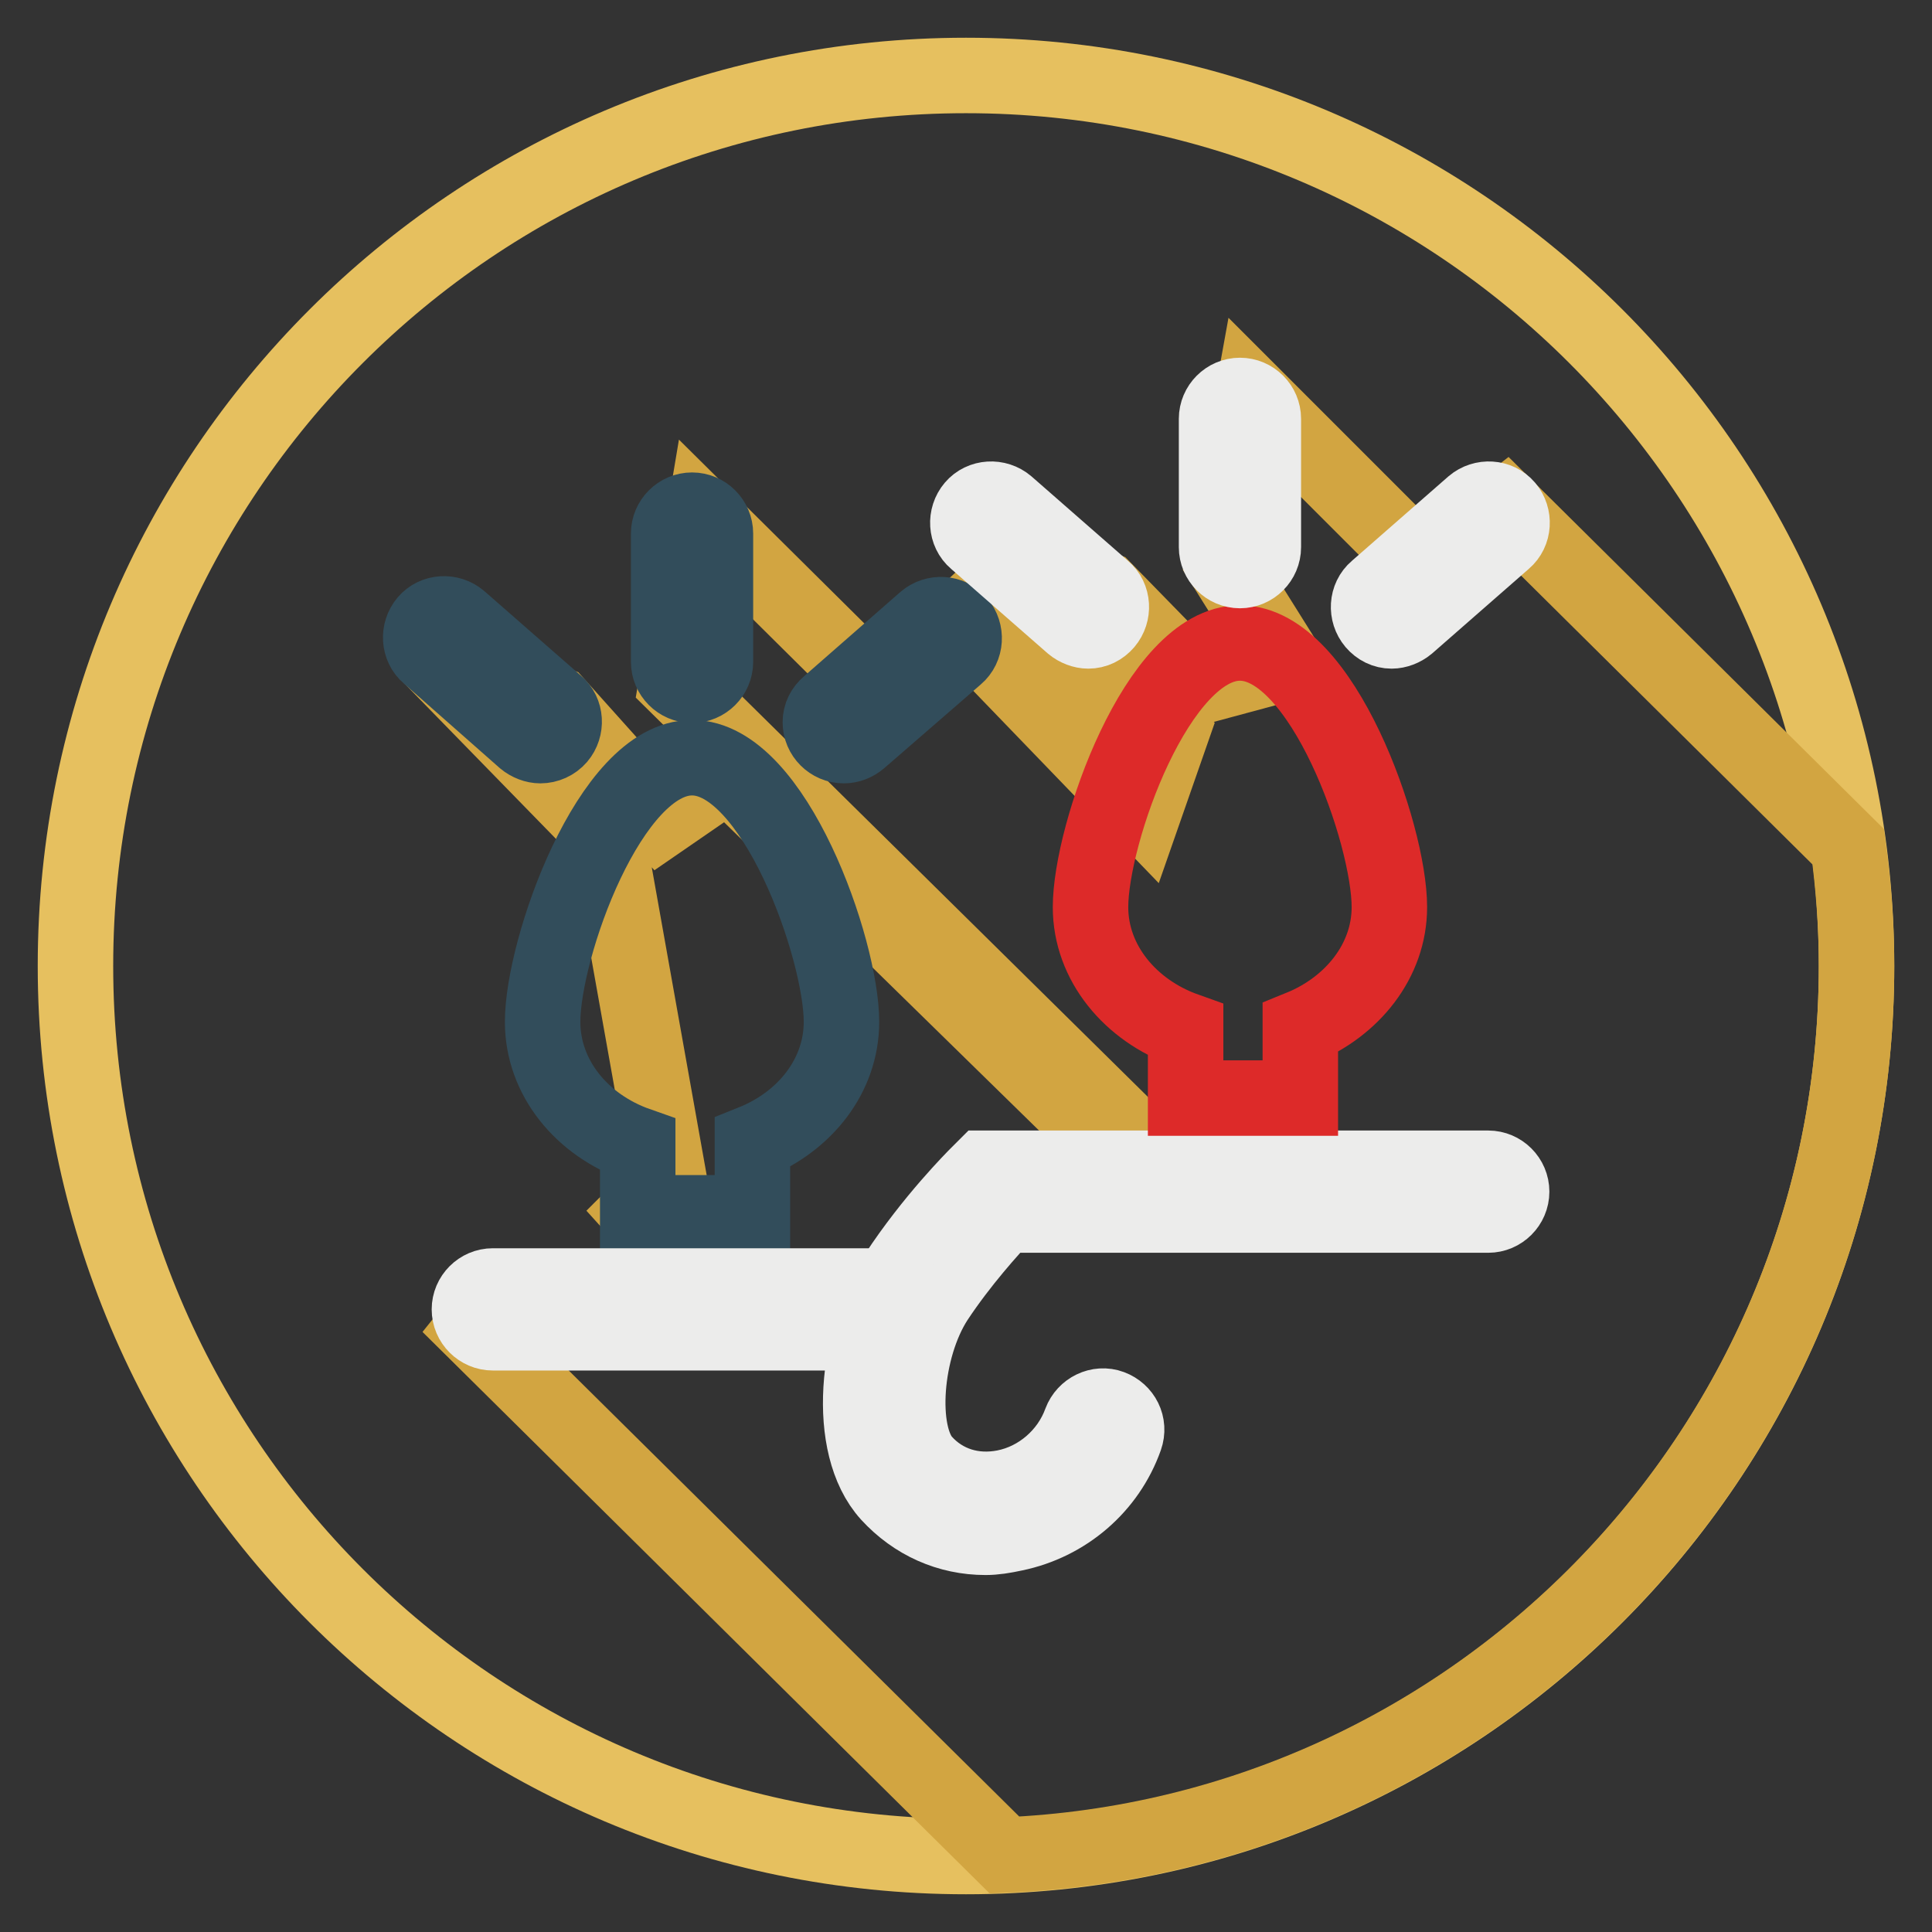 <?xml version="1.0" encoding="utf-8"?>
<!-- Svg Vector Icons : http://www.onlinewebfonts.com/icon -->
<!DOCTYPE svg PUBLIC "-//W3C//DTD SVG 1.1//EN" "http://www.w3.org/Graphics/SVG/1.1/DTD/svg11.dtd">
<svg version="1.1" xmlns="http://www.w3.org/2000/svg" xmlns:xlink="http://www.w3.org/1999/xlink" x="0px" y="0px" viewBox="0 0 256 256" enable-background="new 0 0 256 256" xml:space="preserve">
<rect x="0" y="0" width="256" height="256" fill="#333333" stroke="none"/>
<g> <path stroke-width="10" fill-opacity="0" stroke="#e6c05f"  d="M10,128c0,65.2,52.8,118,118,118c65.2,0,118-52.8,118-118c0-65.2-52.8-118-118-118C62.8,10,10,62.8,10,128z "/> <path stroke-width="10" fill-opacity="0" stroke="#d2a541"  d="M199.5,67.2L189,75.4l-23-23l-4,22.1l8.4,13.4L158.9,91l-12.6-12.9l-16.9-6.6l25.8,25.6l-3.7,10.6 l-24.5-25.4l-10.3,9.5L93.3,68.6l-3.7,22.1l67.4,66.5l-4,0.6l-56.5-55.3l-9,6.2L73.7,93.3l-16.9-6.6l23.8,24.4l8.1,45.4l-4.1,4.1 L95.8,173l-31.1,0.6l-2,2.5l70.4,69.7C195.9,243.2,246,191.4,246,128c0-5.4-0.4-10.6-1.1-15.8L199.5,67.2z"/> <path stroke-width="10" fill-opacity="0" stroke="#324d5b"  d="M111.5,135.4c0-9.6-8.9-35-19.8-35s-19.8,25.3-19.8,35c0,7.4,5.2,13.7,12.6,16.3v9h15.2v-9.3 C106.7,148.6,111.5,142.5,111.5,135.4z"/> <path stroke-width="10" fill-opacity="0" stroke="#ececeb"  d="M130.6,203.7c-4.9,0-9.4-2-12.8-5.7c-5.9-6.5-4.3-21,1-29.1c4.7-7.2,10.4-12.9,10.7-13.2l0.9-0.9h66.8 c1.7,0,3.1,1.4,3.1,3.1s-1.4,3.1-3.1,3.1H133c-1.7,1.8-5.7,6.2-9,11.2c-4.2,6.5-5,17.7-1.6,21.5c2.7,3,6.6,4.2,10.7,3.4 c4.6-0.9,8.5-4.3,10.1-8.7c0.6-1.6,2.4-2.5,4-1.9c0,0,0,0,0,0c1.6,0.6,2.5,2.3,1.9,4c0,0,0,0,0,0c-2.3,6.5-7.9,11.3-14.7,12.7 C133,203.5,131.8,203.7,130.6,203.7L130.6,203.7z"/> <path stroke-width="10" fill-opacity="0" stroke="#ececeb"  d="M118.1,176.6H65.3c-1.7,0-3.1-1.4-3.1-3.1s1.4-3.1,3.1-3.1h52.8c1.7,0,3.1,1.4,3.1,3.1 S119.8,176.6,118.1,176.6z"/> <path stroke-width="10" fill-opacity="0" stroke="#324d5b"  d="M91.7,90.8c-1.7,0-3.1-1.4-3.1-3.1c0,0,0,0,0,0v-17c0-1.7,1.4-3.1,3.1-3.1c1.7,0,3.1,1.4,3.1,3.1v17 C94.8,89.4,93.4,90.8,91.7,90.8C91.7,90.8,91.7,90.8,91.7,90.8z M111.8,98.8c-1.7,0-3.1-1.4-3.1-3.1c0-0.9,0.4-1.7,1.1-2.3 l12.8-11.2c1.3-1.1,3.3-1,4.4,0.3c1.1,1.3,1,3.3-0.3,4.4L113.9,98C113.3,98.5,112.6,98.8,111.8,98.8z M71.6,98.8 c-0.7,0-1.5-0.3-2.1-0.8L56.8,86.8c-1.3-1.1-1.4-3.1-0.3-4.4c1.1-1.3,3.1-1.4,4.4-0.3l12.8,11.2c1.3,1.1,1.4,3.1,0.3,4.4 C73.4,98.4,72.5,98.8,71.6,98.8z"/> <path stroke-width="10" fill-opacity="0" stroke="#dd2a29"  d="M184.1,120.2c0-9.7-8.9-35-19.8-35c-10.9,0-19.8,25.3-19.8,35c0,7.4,5.3,13.7,12.6,16.3v9h15.2v-9.3 C179.2,133.4,184.1,127.3,184.1,120.2L184.1,120.2z"/> <path stroke-width="10" fill-opacity="0" stroke="#ececeb"  d="M164.3,75.6c-1.7,0-3.1-1.4-3.1-3.1c0,0,0,0,0,0v-17c0-1.7,1.4-3.1,3.1-3.1c0,0,0,0,0,0 c1.7,0,3.1,1.4,3.1,3.1c0,0,0,0,0,0v17C167.4,74.2,166,75.6,164.3,75.6z"/> <path stroke-width="10" fill-opacity="0" stroke="#ececeb"  d="M184.4,83.6c-0.9,0-1.7-0.4-2.3-1.1c-1.1-1.3-1-3.3,0.3-4.4l12.8-11.2c1.3-1.1,3.3-1,4.4,0.3 c1.1,1.3,1,3.3-0.3,4.4l-12.8,11.2C185.9,83.3,185.1,83.6,184.4,83.6L184.4,83.6z M144.2,83.6c-0.7,0-1.5-0.3-2.1-0.8l-12.8-11.2 c-1.3-1.1-1.4-3.1-0.3-4.4c1.1-1.3,3.1-1.4,4.4-0.3l12.8,11.2c1.3,1.1,1.4,3.1,0.3,4.4C145.9,83.2,145.1,83.6,144.2,83.6 L144.2,83.6z"/></g>
</svg>